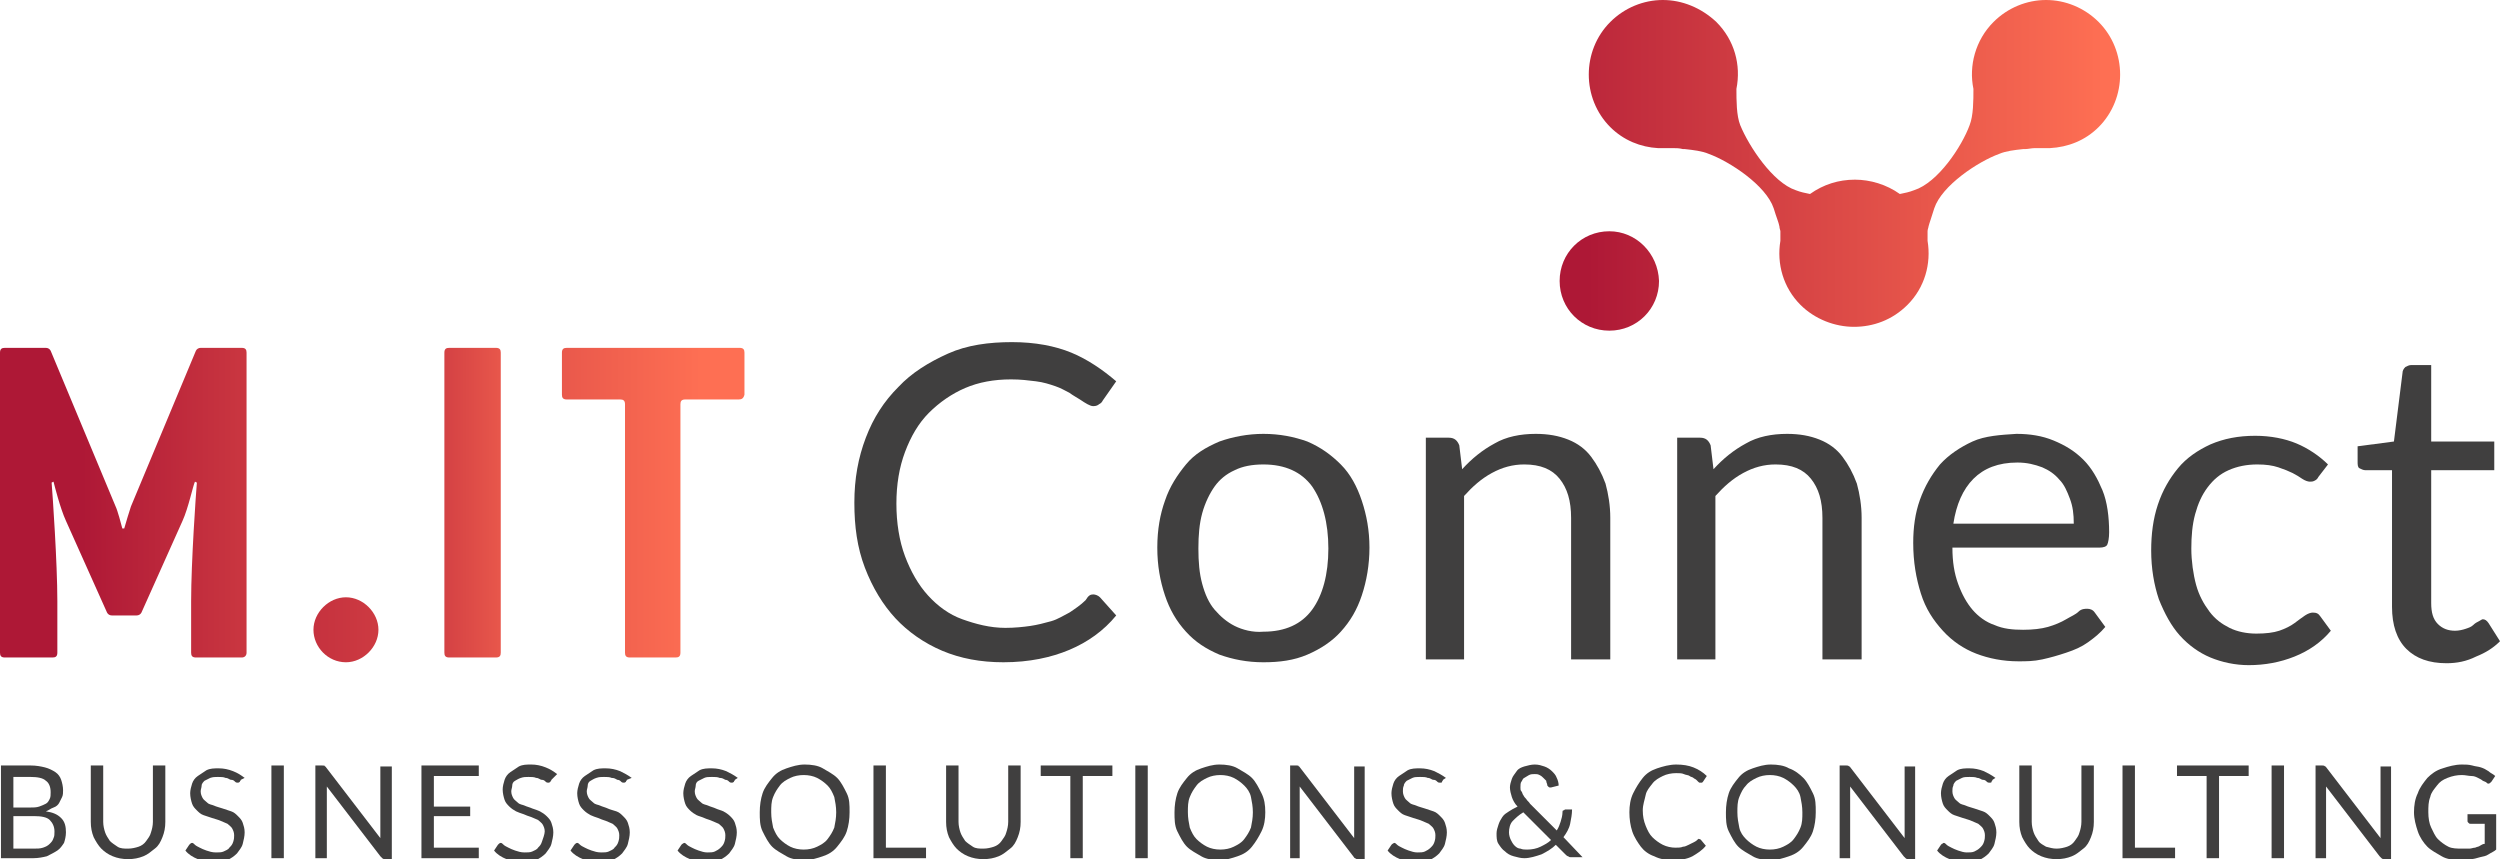 <?xml version="1.0" encoding="utf-8"?>
<!-- Generator: Adobe Illustrator 27.8.1, SVG Export Plug-In . SVG Version: 6.00 Build 0)  -->
<svg version="1.1" id="Ebene_1" xmlns="http://www.w3.org/2000/svg" xmlns:xlink="http://www.w3.org/1999/xlink" x="0px" y="0px"
	 viewBox="0 0 261.6 89.9" style="enable-background:new 0 0 261.6 89.9;" xml:space="preserve">
<style type="text/css">
	.st0{fill:#403F3F;}
	.st1{fill:url(#SVGID_1_);}
	.st2{fill:url(#SVGID_00000173131123058242765670000012015418712365623466_);}
	.st3{fill:url(#SVGID_00000017511320478136805370000000379946468677590158_);}
	.st4{fill:url(#SVGID_00000043431654992984267000000015745645308947743361_);}
	.st5{fill:url(#SVGID_00000027586790493897056230000004120774732621460122_);}
	.st6{fill:url(#SVGID_00000080898385167203205680000012911316705458103450_);}
</style>
<g>
	<path class="st0" d="M114.4,62.2c0.2,0,0.5,0.1,0.7,0.3l1.7,1.9c-1.3,1.6-3,2.8-4.9,3.6s-4.2,1.3-6.9,1.3c-2.4,0-4.5-0.4-6.4-1.2
		c-1.9-0.8-3.6-2-4.9-3.4s-2.4-3.2-3.2-5.3c-0.8-2.1-1.1-4.3-1.1-6.8s0.4-4.7,1.2-6.8s1.9-3.8,3.4-5.3c1.4-1.5,3.2-2.6,5.2-3.5
		s4.3-1.2,6.7-1.2s4.5,0.4,6.2,1.1s3.3,1.8,4.7,3l-1.4,2c-0.1,0.2-0.2,0.3-0.4,0.4c-0.1,0.1-0.3,0.2-0.6,0.2c-0.2,0-0.4-0.1-0.6-0.2
		c-0.2-0.1-0.5-0.3-0.8-0.5c-0.3-0.2-0.7-0.4-1.1-0.7c-0.4-0.2-0.9-0.5-1.5-0.7c-0.6-0.2-1.2-0.4-2-0.5c-0.8-0.1-1.6-0.2-2.6-0.2
		c-1.8,0-3.4,0.3-4.8,0.9s-2.7,1.5-3.8,2.6s-1.9,2.5-2.5,4.1c-0.6,1.6-0.9,3.4-0.9,5.4s0.3,3.9,0.9,5.5c0.6,1.6,1.4,3,2.4,4.1
		c1,1.1,2.2,2,3.6,2.5s2.9,0.9,4.5,0.9c1,0,1.9-0.1,2.6-0.2s1.5-0.3,2.2-0.5c0.7-0.2,1.3-0.6,1.9-0.9c0.6-0.4,1.2-0.8,1.7-1.3
		C113.9,62.3,114.1,62.2,114.4,62.2L114.4,62.2z"/>
	<path class="st0" d="M132.2,45.4c1.7,0,3.2,0.3,4.6,0.8c1.4,0.6,2.5,1.4,3.5,2.4s1.7,2.3,2.2,3.8s0.8,3.1,0.8,4.9s-0.3,3.5-0.8,5
		s-1.2,2.7-2.2,3.8c-0.9,1-2.1,1.8-3.5,2.4c-1.4,0.6-2.9,0.8-4.6,0.8s-3.2-0.3-4.6-0.8c-1.4-0.6-2.5-1.3-3.5-2.4s-1.7-2.3-2.2-3.8
		c-0.5-1.5-0.8-3.1-0.8-5s0.3-3.5,0.8-4.9c0.5-1.5,1.3-2.7,2.2-3.8s2.1-1.8,3.5-2.4C129,45.7,130.6,45.4,132.2,45.4z M132.2,66.1
		c2.3,0,4-0.8,5.1-2.3c1.1-1.5,1.7-3.7,1.7-6.4s-0.6-4.9-1.7-6.5c-1.1-1.5-2.8-2.3-5.1-2.3c-1.2,0-2.2,0.2-3,0.6
		c-0.9,0.4-1.6,1-2.1,1.7s-1,1.7-1.3,2.8s-0.4,2.3-0.4,3.7s0.1,2.6,0.4,3.7c0.3,1.1,0.7,2,1.3,2.7c0.6,0.7,1.3,1.3,2.1,1.7
		S131.1,66.2,132.2,66.1L132.2,66.1z"/>
	<path class="st0" d="M149.2,69V45.8h2.4c0.6,0,0.9,0.3,1.1,0.8l0.3,2.5c1-1.1,2.1-2,3.4-2.7c1.2-0.7,2.7-1,4.3-1
		c1.3,0,2.4,0.2,3.4,0.6c1,0.4,1.8,1,2.4,1.8s1.1,1.7,1.5,2.8c0.3,1.1,0.5,2.3,0.5,3.6V69h-4.1V54.2c0-1.8-0.4-3.1-1.2-4.1
		s-2-1.5-3.7-1.5c-1.2,0-2.3,0.3-3.4,0.9s-2,1.4-2.9,2.4V69L149.2,69L149.2,69z"/>
	<path class="st0" d="M175.5,69V45.8h2.4c0.6,0,0.9,0.3,1.1,0.8l0.3,2.5c1-1.1,2.1-2,3.4-2.7c1.2-0.7,2.7-1,4.3-1
		c1.3,0,2.4,0.2,3.4,0.6c1,0.4,1.8,1,2.4,1.8s1.1,1.7,1.5,2.8c0.3,1.1,0.5,2.3,0.5,3.6V69h-4.1V54.2c0-1.8-0.4-3.1-1.2-4.1
		s-2-1.5-3.7-1.5c-1.2,0-2.3,0.3-3.4,0.9s-2,1.4-2.9,2.4V69L175.5,69L175.5,69z"/>
	<path class="st0" d="M211,45.4c1.4,0,2.7,0.2,3.9,0.7s2.2,1.1,3.1,2c0.9,0.9,1.5,2,2,3.2s0.7,2.8,0.7,4.4c0,0.6-0.1,1.1-0.2,1.3
		s-0.4,0.3-0.8,0.3h-15.4c0,1.5,0.2,2.7,0.6,3.8c0.4,1.1,0.9,2,1.5,2.7c0.6,0.7,1.4,1.3,2.3,1.6c0.9,0.4,1.9,0.5,3,0.5
		c1,0,1.9-0.1,2.6-0.3c0.7-0.2,1.4-0.5,1.9-0.8c0.5-0.3,1-0.5,1.3-0.8s0.7-0.3,0.9-0.3c0.3,0,0.6,0.1,0.8,0.4l1.1,1.5
		c-0.5,0.6-1.1,1.1-1.8,1.6s-1.4,0.8-2.3,1.1s-1.6,0.5-2.5,0.7s-1.7,0.2-2.5,0.2c-1.6,0-3.1-0.3-4.4-0.8s-2.5-1.3-3.5-2.4
		c-1-1.1-1.8-2.3-2.3-3.9s-0.8-3.3-0.8-5.3c0-1.6,0.2-3.1,0.7-4.5c0.5-1.4,1.2-2.6,2.1-3.7c0.9-1,2.1-1.8,3.4-2.4
		S209.4,45.5,211,45.4L211,45.4z M211.1,48.4c-2,0-3.5,0.6-4.6,1.7s-1.8,2.7-2.1,4.7H217c0-1-0.1-1.8-0.4-2.6
		c-0.3-0.8-0.6-1.5-1.1-2c-0.5-0.6-1.1-1-1.8-1.3C212.9,48.6,212.1,48.4,211.1,48.4L211.1,48.4z"/>
	<path class="st0" d="M242.6,49.9c-0.1,0.2-0.2,0.3-0.4,0.4s-0.3,0.1-0.5,0.1s-0.5-0.1-0.8-0.3c-0.3-0.2-0.6-0.4-1-0.6
		s-0.9-0.4-1.5-0.6c-0.6-0.2-1.3-0.3-2.2-0.3c-1.1,0-2.1,0.2-3,0.6c-0.9,0.4-1.6,1-2.2,1.8s-1,1.7-1.3,2.8s-0.4,2.3-0.4,3.6
		s0.2,2.7,0.5,3.8c0.3,1.1,0.8,2,1.4,2.8s1.3,1.3,2.1,1.7s1.8,0.6,2.8,0.6s1.8-0.1,2.4-0.3c0.6-0.2,1.2-0.5,1.6-0.8
		c0.4-0.3,0.8-0.6,1.1-0.8c0.3-0.2,0.6-0.3,0.8-0.3c0.4,0,0.6,0.1,0.8,0.4l1.1,1.5c-1,1.2-2.3,2.1-3.8,2.7s-3.1,0.9-4.8,0.9
		c-1.4,0-2.8-0.3-4-0.8c-1.2-0.5-2.3-1.3-3.2-2.3c-0.9-1-1.6-2.3-2.2-3.8c-0.5-1.5-0.8-3.2-0.8-5.1c0-1.7,0.2-3.3,0.7-4.8
		s1.2-2.7,2.1-3.8c0.9-1.1,2.1-1.9,3.4-2.5c1.4-0.6,2.9-0.9,4.7-0.9c1.6,0,3.1,0.3,4.3,0.8c1.2,0.5,2.4,1.3,3.3,2.2L242.6,49.9
		L242.6,49.9z"/>
	<path class="st0" d="M256,69.4c-1.8,0-3.2-0.5-4.2-1.5c-1-1-1.5-2.5-1.5-4.4V49.2h-2.8c-0.2,0-0.4-0.1-0.6-0.2
		c-0.2-0.1-0.2-0.4-0.2-0.7v-1.6l3.8-0.5l0.9-7.2c0-0.2,0.1-0.4,0.3-0.6c0.2-0.1,0.4-0.2,0.6-0.2h2.1v8h6.6v3h-6.6v13.9
		c0,1,0.2,1.7,0.7,2.2c0.5,0.5,1.1,0.7,1.8,0.7c0.4,0,0.8-0.1,1.1-0.2c0.3-0.1,0.6-0.2,0.8-0.4s0.4-0.3,0.6-0.4
		c0.2-0.1,0.3-0.2,0.4-0.2c0.2,0,0.4,0.1,0.6,0.4l1.2,1.9c-0.7,0.7-1.5,1.2-2.5,1.6C258.1,69.2,257.1,69.4,256,69.4L256,69.4z"/>
</g>
<g>
	<path class="st0" d="M0.1,89.8v-9.7h3.1c0.6,0,1.1,0.1,1.5,0.2s0.8,0.3,1.1,0.5s0.5,0.5,0.6,0.8s0.2,0.7,0.2,1.1
		c0,0.2,0,0.5-0.1,0.7S6.3,83.8,6.2,84s-0.3,0.4-0.6,0.5s-0.5,0.3-0.8,0.4C5.5,85,6,85.2,6.4,85.6c0.4,0.4,0.5,0.9,0.5,1.5
		c0,0.4-0.1,0.8-0.2,1.1C6.5,88.5,6.3,88.8,6,89c-0.3,0.2-0.7,0.4-1.1,0.6c-0.4,0.1-0.9,0.2-1.4,0.2L0.1,89.8L0.1,89.8z M1.4,84.5
		h1.7c0.4,0,0.7,0,1-0.1s0.5-0.2,0.7-0.3s0.3-0.3,0.4-0.5c0.1-0.2,0.1-0.4,0.1-0.7c0-0.6-0.2-1-0.5-1.2c-0.3-0.3-0.9-0.4-1.6-0.4
		H1.4L1.4,84.5L1.4,84.5z M1.4,85.4v3.4h2.1c0.4,0,0.7,0,1-0.1c0.3-0.1,0.5-0.2,0.7-0.4c0.2-0.2,0.3-0.3,0.4-0.6
		c0.1-0.2,0.1-0.4,0.1-0.7c0-0.5-0.2-0.9-0.5-1.2c-0.3-0.3-0.9-0.4-1.6-0.4L1.4,85.4L1.4,85.4z"/>
	<path class="st0" d="M13.4,88.8c0.4,0,0.8-0.1,1.1-0.2c0.3-0.1,0.6-0.3,0.8-0.6s0.4-0.5,0.5-0.9c0.1-0.3,0.2-0.7,0.2-1.1v-5.9h1.3
		V86c0,0.6-0.1,1.1-0.3,1.6c-0.2,0.5-0.4,0.9-0.8,1.2s-0.7,0.6-1.2,0.8c-0.5,0.2-1,0.3-1.6,0.3s-1.1-0.1-1.6-0.3
		c-0.5-0.2-0.9-0.5-1.2-0.8c-0.3-0.3-0.6-0.8-0.8-1.2c-0.2-0.5-0.3-1-0.3-1.6v-5.9h1.3V86c0,0.4,0.1,0.8,0.2,1.1
		c0.1,0.3,0.3,0.6,0.5,0.9c0.2,0.2,0.5,0.4,0.8,0.6S13,88.8,13.4,88.8z"/>
	<path class="st0" d="M25.2,81.6c0,0.1-0.1,0.1-0.1,0.2c0,0-0.1,0.1-0.2,0.1s-0.2,0-0.3-0.1s-0.2-0.2-0.4-0.2s-0.3-0.2-0.6-0.2
		c-0.2-0.1-0.5-0.1-0.8-0.1c-0.3,0-0.5,0-0.8,0.1c-0.2,0.1-0.4,0.2-0.6,0.3c-0.1,0.1-0.3,0.3-0.3,0.5s-0.1,0.4-0.1,0.6
		c0,0.3,0.1,0.5,0.2,0.7c0.1,0.2,0.3,0.3,0.5,0.5s0.5,0.2,0.7,0.3s0.6,0.2,0.9,0.3s0.6,0.2,0.9,0.3s0.5,0.3,0.7,0.5s0.4,0.4,0.5,0.7
		c0.1,0.3,0.2,0.6,0.2,1c0,0.4-0.1,0.8-0.2,1.2c-0.1,0.4-0.4,0.7-0.6,1c-0.3,0.3-0.6,0.5-1,0.7s-0.9,0.2-1.4,0.2
		c-0.6,0-1.2-0.1-1.7-0.3s-1-0.5-1.3-0.9l0.4-0.6c0,0,0.1-0.1,0.1-0.1c0,0,0.1-0.1,0.2-0.1c0.1,0,0.2,0.1,0.3,0.2s0.3,0.2,0.5,0.3
		c0.2,0.1,0.4,0.2,0.7,0.3s0.6,0.2,1,0.2c0.3,0,0.6,0,0.8-0.1c0.2-0.1,0.5-0.2,0.6-0.4c0.2-0.2,0.3-0.3,0.4-0.6s0.1-0.5,0.1-0.7
		c0-0.3-0.1-0.5-0.2-0.7c-0.1-0.2-0.3-0.3-0.5-0.5c-0.2-0.1-0.5-0.2-0.7-0.3s-0.6-0.2-0.9-0.3s-0.6-0.2-0.9-0.3s-0.5-0.3-0.7-0.5
		s-0.4-0.4-0.5-0.7c-0.1-0.3-0.2-0.7-0.2-1.1c0-0.3,0.1-0.7,0.2-1c0.1-0.3,0.3-0.6,0.6-0.8s0.6-0.4,0.9-0.6c0.4-0.2,0.8-0.2,1.3-0.2
		c0.5,0,1,0.1,1.5,0.3c0.5,0.2,0.8,0.4,1.2,0.7L25.2,81.6L25.2,81.6z"/>
	<path class="st0" d="M29.7,89.8h-1.3v-9.7h1.3V89.8z"/>
	<path class="st0" d="M34,80.2c0.1,0,0.1,0.1,0.2,0.2l5.6,7.3c0-0.1,0-0.2,0-0.3s0-0.2,0-0.3v-6.9H41v9.7h-0.7c-0.1,0-0.2,0-0.3-0.1
		s-0.1-0.1-0.2-0.2l-5.6-7.3c0,0.1,0,0.2,0,0.3s0,0.2,0,0.3v6.9h-1.2v-9.7h0.7C33.9,80.1,34,80.1,34,80.2L34,80.2z"/>
	<path class="st0" d="M50.1,80.1v1.1h-4.7v3.2h3.8v1h-3.8v3.3h4.7v1.1h-6v-9.7L50.1,80.1L50.1,80.1z"/>
	<path class="st0" d="M57.7,81.6c0,0.1-0.1,0.1-0.1,0.2c0,0-0.1,0.1-0.2,0.1s-0.2,0-0.3-0.1c-0.1-0.1-0.2-0.2-0.4-0.2
		s-0.3-0.2-0.6-0.2c-0.2-0.1-0.5-0.1-0.8-0.1c-0.3,0-0.5,0-0.8,0.1s-0.4,0.2-0.6,0.3c-0.2,0.1-0.3,0.3-0.3,0.5s-0.1,0.4-0.1,0.6
		c0,0.3,0.1,0.5,0.2,0.7c0.1,0.2,0.3,0.3,0.5,0.5s0.5,0.2,0.7,0.3s0.6,0.2,0.8,0.3c0.3,0.1,0.6,0.2,0.8,0.3s0.5,0.3,0.7,0.5
		s0.4,0.4,0.5,0.7c0.1,0.3,0.2,0.6,0.2,1c0,0.4-0.1,0.8-0.2,1.2c-0.1,0.4-0.4,0.7-0.6,1c-0.3,0.3-0.6,0.5-1,0.7s-0.9,0.2-1.4,0.2
		c-0.6,0-1.2-0.1-1.7-0.3s-1-0.5-1.3-0.9l0.4-0.6c0,0,0.1-0.1,0.1-0.1c0,0,0.1-0.1,0.2-0.1c0.1,0,0.2,0.1,0.3,0.2s0.3,0.2,0.5,0.3
		c0.2,0.1,0.4,0.2,0.7,0.3s0.6,0.2,1,0.2c0.3,0,0.6,0,0.8-0.1c0.2-0.1,0.5-0.2,0.6-0.4c0.2-0.2,0.3-0.3,0.4-0.6S57,87.3,57,87
		c0-0.3-0.1-0.5-0.2-0.7s-0.3-0.3-0.5-0.5c-0.2-0.1-0.5-0.2-0.7-0.3c-0.3-0.1-0.6-0.2-0.8-0.3c-0.3-0.1-0.6-0.2-0.8-0.3
		s-0.5-0.3-0.7-0.5s-0.4-0.4-0.5-0.7s-0.2-0.7-0.2-1.1c0-0.3,0.1-0.7,0.2-1s0.3-0.6,0.6-0.8s0.6-0.4,0.9-0.6
		c0.4-0.2,0.8-0.2,1.3-0.2c0.5,0,1,0.1,1.5,0.3c0.5,0.2,0.8,0.4,1.2,0.7L57.7,81.6L57.7,81.6z"/>
	<path class="st0" d="M65.6,81.6c0,0.1-0.1,0.1-0.1,0.2c0,0-0.1,0.1-0.2,0.1s-0.2,0-0.3-0.1s-0.2-0.2-0.4-0.2
		c-0.2-0.1-0.3-0.2-0.6-0.2c-0.2-0.1-0.5-0.1-0.8-0.1c-0.3,0-0.5,0-0.8,0.1s-0.4,0.2-0.6,0.3c-0.2,0.1-0.3,0.3-0.3,0.5
		s-0.1,0.4-0.1,0.6c0,0.3,0.1,0.5,0.2,0.7c0.1,0.2,0.3,0.3,0.5,0.5s0.5,0.2,0.7,0.3s0.6,0.2,0.8,0.3s0.6,0.2,0.9,0.3
		s0.5,0.3,0.7,0.5s0.4,0.4,0.5,0.7c0.1,0.3,0.2,0.6,0.2,1c0,0.4-0.1,0.8-0.2,1.2c-0.1,0.4-0.4,0.7-0.6,1c-0.3,0.3-0.6,0.5-1,0.7
		c-0.4,0.2-0.9,0.2-1.4,0.2c-0.6,0-1.2-0.1-1.7-0.3s-1-0.5-1.3-0.9l0.4-0.6c0,0,0.1-0.1,0.1-0.1c0,0,0.1-0.1,0.2-0.1
		c0.1,0,0.2,0.1,0.3,0.2s0.3,0.2,0.5,0.3c0.2,0.1,0.4,0.2,0.7,0.3s0.6,0.2,1,0.2c0.3,0,0.6,0,0.8-0.1c0.2-0.1,0.5-0.2,0.6-0.4
		c0.2-0.2,0.3-0.3,0.4-0.6s0.1-0.5,0.1-0.7c0-0.3-0.1-0.5-0.2-0.7s-0.3-0.3-0.5-0.5c-0.2-0.1-0.5-0.2-0.7-0.3
		c-0.3-0.1-0.6-0.2-0.8-0.3c-0.3-0.1-0.6-0.2-0.8-0.3s-0.5-0.3-0.7-0.5s-0.4-0.4-0.5-0.7s-0.2-0.7-0.2-1.1c0-0.3,0.1-0.7,0.2-1
		s0.3-0.6,0.6-0.8s0.6-0.4,0.9-0.6c0.4-0.2,0.8-0.2,1.3-0.2c0.5,0,1,0.1,1.5,0.3c0.4,0.2,0.8,0.4,1.2,0.7L65.6,81.6L65.6,81.6z"/>
	<path class="st0" d="M76.9,81.6c0,0.1-0.1,0.1-0.1,0.2c0,0-0.1,0.1-0.2,0.1s-0.2,0-0.3-0.1s-0.2-0.2-0.4-0.2
		c-0.2-0.1-0.3-0.2-0.6-0.2c-0.2-0.1-0.5-0.1-0.8-0.1c-0.3,0-0.6,0-0.8,0.1c-0.2,0.1-0.4,0.2-0.6,0.3c-0.2,0.1-0.3,0.3-0.3,0.5
		s-0.1,0.4-0.1,0.6c0,0.3,0.1,0.5,0.2,0.7c0.1,0.2,0.3,0.3,0.5,0.5s0.5,0.2,0.7,0.3s0.6,0.2,0.8,0.3s0.6,0.2,0.8,0.3
		s0.5,0.3,0.7,0.5s0.4,0.4,0.5,0.7c0.1,0.3,0.2,0.6,0.2,1c0,0.4-0.1,0.8-0.2,1.2c-0.1,0.4-0.4,0.7-0.6,1c-0.3,0.3-0.6,0.5-1,0.7
		c-0.4,0.2-0.9,0.2-1.4,0.2c-0.6,0-1.2-0.1-1.7-0.3s-1-0.5-1.3-0.9l0.4-0.6c0,0,0.1-0.1,0.1-0.1c0.1,0,0.1-0.1,0.2-0.1
		c0.1,0,0.2,0.1,0.3,0.2s0.3,0.2,0.5,0.3c0.2,0.1,0.4,0.2,0.7,0.3s0.6,0.2,0.9,0.2c0.3,0,0.6,0,0.8-0.1c0.2-0.1,0.4-0.2,0.6-0.4
		c0.2-0.2,0.3-0.3,0.4-0.6s0.1-0.5,0.1-0.7c0-0.3-0.1-0.5-0.2-0.7s-0.3-0.3-0.5-0.5c-0.2-0.1-0.5-0.2-0.7-0.3s-0.6-0.2-0.8-0.3
		s-0.6-0.2-0.8-0.3s-0.5-0.3-0.7-0.5s-0.4-0.4-0.5-0.7s-0.2-0.7-0.2-1.1c0-0.3,0.1-0.7,0.2-1s0.3-0.6,0.6-0.8s0.6-0.4,0.9-0.6
		c0.4-0.2,0.8-0.2,1.3-0.2c0.5,0,1,0.1,1.5,0.3c0.4,0.2,0.8,0.4,1.2,0.7L76.9,81.6L76.9,81.6z"/>
	<path class="st0" d="M88.9,85c0,0.7-0.1,1.4-0.3,2s-0.6,1.1-1,1.6s-0.9,0.8-1.5,1s-1.2,0.4-1.9,0.4s-1.4-0.1-1.9-0.4
		s-1.1-0.6-1.5-1s-0.7-1-1-1.6s-0.3-1.3-0.3-2s0.1-1.4,0.3-2s0.6-1.1,1-1.6s0.9-0.8,1.5-1c0.6-0.2,1.2-0.4,1.9-0.4s1.4,0.1,1.9,0.4
		s1.1,0.6,1.5,1c0.4,0.4,0.7,1,1,1.6S88.9,84.2,88.9,85z M87.5,85c0-0.6-0.1-1.1-0.2-1.6c-0.2-0.5-0.4-0.9-0.7-1.2
		c-0.3-0.3-0.7-0.6-1.1-0.8s-0.9-0.3-1.4-0.3s-1,0.1-1.4,0.3s-0.8,0.4-1.1,0.8s-0.5,0.7-0.7,1.2c-0.2,0.5-0.2,1-0.2,1.6
		s0.1,1.1,0.2,1.6c0.2,0.5,0.4,0.9,0.7,1.2s0.7,0.6,1.1,0.8s0.9,0.3,1.4,0.3s1-0.1,1.4-0.3s0.8-0.4,1.1-0.8s0.5-0.7,0.7-1.2
		C87.4,86.1,87.5,85.6,87.5,85z"/>
	<path class="st0" d="M92.7,88.7h4.2v1.1h-5.5v-9.7h1.3L92.7,88.7L92.7,88.7z"/>
	<path class="st0" d="M102.9,88.8c0.4,0,0.8-0.1,1.1-0.2c0.3-0.1,0.6-0.3,0.8-0.6s0.4-0.5,0.5-0.9c0.1-0.3,0.2-0.7,0.2-1.1v-5.9h1.3
		V86c0,0.6-0.1,1.1-0.3,1.6c-0.2,0.5-0.4,0.9-0.8,1.2s-0.7,0.6-1.2,0.8c-0.5,0.2-1,0.3-1.6,0.3s-1.1-0.1-1.6-0.3
		c-0.5-0.2-0.9-0.5-1.2-0.8c-0.3-0.3-0.6-0.8-0.8-1.2c-0.2-0.5-0.3-1-0.3-1.6v-5.9h1.3V86c0,0.4,0.1,0.8,0.2,1.1
		c0.1,0.3,0.3,0.6,0.5,0.9c0.2,0.2,0.5,0.4,0.8,0.6S102.5,88.8,102.9,88.8z"/>
	<path class="st0" d="M116.4,80.1v1.1h-3.1v8.6h-1.3v-8.6h-3.1v-1.1L116.4,80.1L116.4,80.1z"/>
	<path class="st0" d="M120.1,89.8h-1.3v-9.7h1.3V89.8z"/>
	<path class="st0" d="M132.4,85c0,0.7-0.1,1.4-0.4,2s-0.6,1.1-1,1.6s-0.9,0.8-1.5,1s-1.2,0.4-1.9,0.4s-1.4-0.1-1.9-0.4
		s-1.1-0.6-1.5-1s-0.7-1-1-1.6s-0.3-1.3-0.3-2s0.1-1.4,0.3-2s0.6-1.1,1-1.6s0.9-0.8,1.5-1c0.6-0.2,1.2-0.4,1.9-0.4
		c0.7,0,1.4,0.1,1.9,0.4s1.1,0.6,1.5,1c0.4,0.4,0.7,1,1,1.6S132.4,84.2,132.4,85z M131.1,85c0-0.6-0.1-1.1-0.2-1.6s-0.4-0.9-0.7-1.2
		c-0.3-0.3-0.7-0.6-1.1-0.8s-0.9-0.3-1.4-0.3s-1,0.1-1.4,0.3s-0.8,0.4-1.1,0.8s-0.5,0.7-0.7,1.2c-0.2,0.5-0.2,1-0.2,1.6
		s0.1,1.1,0.2,1.6c0.2,0.5,0.4,0.9,0.7,1.2s0.7,0.6,1.1,0.8s0.9,0.3,1.4,0.3c0.5,0,1-0.1,1.4-0.3s0.8-0.4,1.1-0.8s0.5-0.7,0.7-1.2
		C131,86.1,131.1,85.6,131.1,85z"/>
	<path class="st0" d="M135.9,80.2c0.1,0,0.1,0.1,0.2,0.2l5.6,7.3c0-0.1,0-0.2,0-0.3s0-0.2,0-0.3v-6.9h1.1v9.7h-0.7
		c-0.1,0-0.2,0-0.3-0.1c-0.1,0-0.1-0.1-0.2-0.2l-5.6-7.3c0,0.1,0,0.2,0,0.3s0,0.2,0,0.3v6.9H135v-9.7h0.7
		C135.8,80.1,135.9,80.1,135.9,80.2L135.9,80.2z"/>
	<path class="st0" d="M151,81.6c0,0.1-0.1,0.1-0.1,0.2s-0.1,0.1-0.2,0.1c-0.1,0-0.2,0-0.3-0.1s-0.2-0.2-0.4-0.2s-0.3-0.2-0.6-0.2
		c-0.2-0.1-0.5-0.1-0.8-0.1c-0.3,0-0.6,0-0.8,0.1c-0.2,0.1-0.4,0.2-0.6,0.3c-0.1,0.1-0.3,0.3-0.3,0.5c-0.1,0.2-0.1,0.4-0.1,0.6
		c0,0.3,0.1,0.5,0.2,0.7c0.1,0.2,0.3,0.3,0.5,0.5s0.5,0.2,0.7,0.3s0.6,0.2,0.9,0.3c0.3,0.1,0.6,0.2,0.9,0.3s0.5,0.3,0.7,0.5
		s0.4,0.4,0.5,0.7c0.1,0.3,0.2,0.6,0.2,1c0,0.4-0.1,0.8-0.2,1.2s-0.4,0.7-0.6,1c-0.3,0.3-0.6,0.5-1,0.7c-0.4,0.2-0.9,0.2-1.4,0.2
		c-0.6,0-1.2-0.1-1.7-0.3c-0.5-0.2-1-0.5-1.3-0.9l0.4-0.6c0,0,0.1-0.1,0.1-0.1c0.1,0,0.1-0.1,0.2-0.1c0.1,0,0.2,0.1,0.3,0.2
		c0.1,0.1,0.3,0.2,0.5,0.3c0.2,0.1,0.4,0.2,0.7,0.3c0.3,0.1,0.6,0.2,0.9,0.2c0.3,0,0.6,0,0.8-0.1c0.2-0.1,0.4-0.2,0.6-0.4
		c0.2-0.2,0.3-0.3,0.4-0.6s0.1-0.5,0.1-0.7c0-0.3-0.1-0.5-0.2-0.7c-0.1-0.2-0.3-0.3-0.5-0.5c-0.2-0.1-0.5-0.2-0.7-0.3
		s-0.6-0.2-0.9-0.3c-0.3-0.1-0.6-0.2-0.9-0.3s-0.5-0.3-0.7-0.5s-0.4-0.4-0.5-0.7s-0.2-0.7-0.2-1.1c0-0.3,0.1-0.7,0.2-1
		c0.1-0.3,0.3-0.6,0.6-0.8s0.6-0.4,0.9-0.6c0.4-0.2,0.8-0.2,1.3-0.2c0.5,0,1,0.1,1.5,0.3c0.4,0.2,0.8,0.4,1.2,0.7L151,81.6L151,81.6
		z"/>
	<path class="st0" d="M160.6,80c0.4,0,0.7,0.1,1,0.2c0.3,0.1,0.6,0.3,0.8,0.5s0.4,0.4,0.5,0.7c0.1,0.2,0.2,0.5,0.2,0.8l-0.8,0.2
		c0,0,0,0-0.1,0c-0.1,0-0.1,0-0.2-0.1s-0.1-0.1-0.1-0.2c0-0.1-0.1-0.2-0.1-0.4c-0.1-0.1-0.2-0.2-0.3-0.3s-0.2-0.2-0.4-0.3
		c-0.2-0.1-0.3-0.1-0.5-0.1c-0.2,0-0.4,0-0.6,0.1c-0.2,0.1-0.3,0.2-0.5,0.3s-0.2,0.3-0.3,0.4s-0.1,0.4-0.1,0.6c0,0.2,0,0.3,0.1,0.4
		s0.1,0.3,0.2,0.4c0.1,0.2,0.2,0.3,0.3,0.4c0.1,0.2,0.3,0.3,0.4,0.5l2.8,2.8c0.2-0.3,0.3-0.6,0.4-0.9c0.1-0.3,0.2-0.7,0.2-1
		c0-0.1,0-0.2,0.1-0.2s0.1-0.1,0.2-0.1h0.7c0,0.5-0.1,1-0.2,1.5s-0.4,1-0.7,1.4l2,2.1h-1.2c-0.1,0-0.2,0-0.3-0.1
		c-0.1,0-0.2-0.1-0.3-0.2l-1-1c-0.4,0.4-0.9,0.7-1.5,1c-0.6,0.2-1.2,0.4-1.8,0.4c-0.4,0-0.7-0.1-1.1-0.2c-0.4-0.1-0.7-0.3-0.9-0.5
		c-0.3-0.2-0.5-0.5-0.7-0.8s-0.2-0.7-0.2-1.1c0-0.3,0.1-0.6,0.2-0.9c0.1-0.3,0.2-0.5,0.4-0.8s0.4-0.4,0.7-0.6s0.5-0.3,0.9-0.5
		c-0.3-0.3-0.5-0.7-0.6-1s-0.2-0.7-0.2-1c0-0.3,0.1-0.6,0.2-0.9s0.3-0.5,0.5-0.8s0.5-0.4,0.8-0.5C159.9,80.1,160.2,80,160.6,80
		L160.6,80z M157.9,87.1c0,0.3,0.1,0.6,0.2,0.8c0.1,0.2,0.2,0.4,0.4,0.6s0.4,0.3,0.6,0.3c0.2,0.1,0.5,0.1,0.7,0.1
		c0.5,0,1-0.1,1.4-0.3s0.8-0.4,1.1-0.7l-2.9-2.9c-0.5,0.3-0.8,0.6-1.1,0.9S157.9,86.7,157.9,87.1L157.9,87.1z"/>
	<path class="st0" d="M177.8,87.8c0.1,0,0.1,0,0.2,0.1l0.5,0.6c-0.4,0.5-0.9,0.8-1.4,1.1c-0.6,0.3-1.2,0.4-2.1,0.4
		c-0.7,0-1.3-0.1-1.9-0.4c-0.6-0.2-1.1-0.6-1.4-1s-0.7-1-0.9-1.6c-0.2-0.6-0.3-1.3-0.3-2s0.1-1.4,0.4-2s0.6-1.1,1-1.6s0.9-0.8,1.5-1
		s1.3-0.4,2-0.4s1.3,0.1,1.8,0.3c0.5,0.2,1,0.5,1.4,0.9l-0.4,0.6c0,0-0.1,0.1-0.1,0.1s-0.1,0-0.2,0c-0.1,0-0.1,0-0.2-0.1
		s-0.1-0.1-0.2-0.2c-0.1-0.1-0.2-0.1-0.3-0.2s-0.3-0.1-0.4-0.2s-0.4-0.1-0.6-0.2s-0.5-0.1-0.8-0.1c-0.5,0-1,0.1-1.4,0.3
		s-0.8,0.4-1.1,0.8s-0.6,0.7-0.7,1.2s-0.3,1-0.3,1.6s0.1,1.1,0.3,1.6c0.2,0.5,0.4,0.9,0.7,1.2s0.7,0.6,1.1,0.8s0.9,0.3,1.3,0.3
		c0.3,0,0.6,0,0.8-0.1c0.2,0,0.4-0.1,0.6-0.2c0.2-0.1,0.4-0.2,0.6-0.3s0.3-0.2,0.5-0.4C177.7,87.8,177.7,87.8,177.8,87.8L177.8,87.8
		z"/>
	<path class="st0" d="M190,85c0,0.7-0.1,1.4-0.3,2c-0.2,0.6-0.6,1.1-1,1.6s-0.9,0.8-1.5,1s-1.2,0.4-1.9,0.4s-1.4-0.1-1.9-0.4
		s-1.1-0.6-1.5-1c-0.4-0.4-0.7-1-1-1.6s-0.3-1.3-0.3-2s0.1-1.4,0.3-2c0.2-0.6,0.6-1.1,1-1.6s0.9-0.8,1.5-1s1.2-0.4,1.9-0.4
		s1.4,0.1,1.9,0.4c0.6,0.2,1.1,0.6,1.5,1c0.4,0.4,0.7,1,1,1.6S190,84.2,190,85z M188.6,85c0-0.6-0.1-1.1-0.2-1.6s-0.4-0.9-0.7-1.2
		s-0.7-0.6-1.1-0.8s-0.9-0.3-1.4-0.3s-1,0.1-1.4,0.3s-0.8,0.4-1.1,0.8c-0.3,0.3-0.5,0.7-0.7,1.2c-0.2,0.5-0.2,1-0.2,1.6
		s0.1,1.1,0.2,1.6s0.4,0.9,0.7,1.2c0.3,0.3,0.7,0.6,1.1,0.8s0.9,0.3,1.4,0.3s1-0.1,1.4-0.3s0.8-0.4,1.1-0.8s0.5-0.7,0.7-1.2
		C188.6,86.1,188.6,85.6,188.6,85z"/>
	<path class="st0" d="M193.5,80.2c0.1,0,0.1,0.1,0.2,0.2l5.6,7.3c0-0.1,0-0.2,0-0.3s0-0.2,0-0.3v-6.9h1.1v9.7h-0.7
		c-0.1,0-0.2,0-0.3-0.1s-0.1-0.1-0.2-0.2l-5.6-7.3c0,0.1,0,0.2,0,0.3s0,0.2,0,0.3v6.9h-1.1v-9.7h0.7
		C193.3,80.1,193.4,80.1,193.5,80.2L193.5,80.2z"/>
	<path class="st0" d="M208.5,81.6c0,0.1-0.1,0.1-0.1,0.2s-0.1,0.1-0.2,0.1c-0.1,0-0.2,0-0.3-0.1s-0.2-0.2-0.4-0.2s-0.3-0.2-0.6-0.2
		c-0.2-0.1-0.5-0.1-0.8-0.1c-0.3,0-0.6,0-0.8,0.1s-0.4,0.2-0.6,0.3c-0.1,0.1-0.3,0.3-0.3,0.5c-0.1,0.2-0.1,0.4-0.1,0.6
		c0,0.3,0.1,0.5,0.2,0.7c0.1,0.2,0.3,0.3,0.5,0.5s0.5,0.2,0.7,0.3s0.6,0.2,0.9,0.3c0.3,0.1,0.6,0.2,0.9,0.3s0.5,0.3,0.7,0.5
		s0.4,0.4,0.5,0.7c0.1,0.3,0.2,0.6,0.2,1c0,0.4-0.1,0.8-0.2,1.2s-0.4,0.7-0.6,1c-0.3,0.3-0.6,0.5-1,0.7c-0.4,0.2-0.9,0.2-1.4,0.2
		c-0.6,0-1.2-0.1-1.7-0.3c-0.5-0.2-1-0.5-1.3-0.9l0.4-0.6c0,0,0.1-0.1,0.1-0.1c0.1,0,0.1-0.1,0.2-0.1c0.1,0,0.2,0.1,0.3,0.2
		c0.1,0.1,0.3,0.2,0.5,0.3c0.2,0.1,0.4,0.2,0.7,0.3c0.3,0.1,0.6,0.2,0.9,0.2c0.3,0,0.6,0,0.8-0.1c0.2-0.1,0.4-0.2,0.6-0.4
		c0.2-0.2,0.3-0.3,0.4-0.6s0.1-0.5,0.1-0.7c0-0.3-0.1-0.5-0.2-0.7c-0.1-0.2-0.3-0.3-0.5-0.5c-0.2-0.1-0.5-0.2-0.7-0.3
		s-0.6-0.2-0.9-0.3c-0.3-0.1-0.6-0.2-0.9-0.3c-0.3-0.1-0.5-0.3-0.7-0.5s-0.4-0.4-0.5-0.7s-0.2-0.7-0.2-1.1c0-0.3,0.1-0.7,0.2-1
		c0.1-0.3,0.3-0.6,0.6-0.8s0.6-0.4,0.9-0.6c0.4-0.2,0.8-0.2,1.3-0.2c0.5,0,1,0.1,1.5,0.3c0.4,0.2,0.8,0.4,1.2,0.7L208.5,81.6
		L208.5,81.6z"/>
	<path class="st0" d="M215.2,88.8c0.4,0,0.8-0.1,1.1-0.2c0.3-0.1,0.6-0.3,0.8-0.6s0.4-0.5,0.5-0.9c0.1-0.3,0.2-0.7,0.2-1.1v-5.9h1.3
		V86c0,0.6-0.1,1.1-0.3,1.6c-0.2,0.5-0.4,0.9-0.8,1.2s-0.7,0.6-1.2,0.8c-0.5,0.2-1,0.3-1.6,0.3s-1.1-0.1-1.6-0.3
		c-0.5-0.2-0.9-0.5-1.2-0.8c-0.3-0.3-0.6-0.8-0.8-1.2c-0.2-0.5-0.3-1-0.3-1.6v-5.9h1.3V86c0,0.4,0.1,0.8,0.2,1.1
		c0.1,0.3,0.3,0.6,0.5,0.9s0.5,0.4,0.8,0.6C214.5,88.7,214.8,88.8,215.2,88.8L215.2,88.8z"/>
	<path class="st0" d="M223.4,88.7h4.2v1.1h-5.5v-9.7h1.3V88.7z"/>
	<path class="st0" d="M235.3,80.1v1.1h-3.1v8.6h-1.3v-8.6h-3.1v-1.1L235.3,80.1L235.3,80.1z"/>
	<path class="st0" d="M239,89.8h-1.3v-9.7h1.3V89.8z"/>
	<path class="st0" d="M243.3,80.2c0.1,0,0.1,0.1,0.2,0.2l5.6,7.3c0-0.1,0-0.2,0-0.3s0-0.2,0-0.3v-6.9h1.1v9.7h-0.7
		c-0.1,0-0.2,0-0.3-0.1s-0.1-0.1-0.2-0.2l-5.6-7.3c0,0.1,0,0.2,0,0.3s0,0.2,0,0.3v6.9h-1.1v-9.7h0.7
		C243.1,80.1,243.2,80.1,243.3,80.2L243.3,80.2z"/>
	<path class="st0" d="M257.7,88.8c0.3,0,0.5,0,0.7,0c0.2,0,0.4-0.1,0.6-0.1c0.2-0.1,0.4-0.1,0.5-0.2c0.2-0.1,0.3-0.2,0.5-0.2v-2.1
		h-1.5c-0.1,0-0.1,0-0.2-0.1s-0.1-0.1-0.1-0.2v-0.7h3v3.7c-0.2,0.2-0.5,0.3-0.8,0.5s-0.5,0.2-0.9,0.3s-0.6,0.2-1,0.2
		s-0.7,0.1-1.1,0.1c-0.7,0-1.4-0.1-1.9-0.4s-1.1-0.6-1.5-1c-0.4-0.4-0.8-1-1-1.6s-0.4-1.3-0.4-2s0.1-1.4,0.4-2
		c0.2-0.6,0.6-1.1,1-1.6c0.4-0.4,0.9-0.8,1.6-1c0.6-0.2,1.3-0.4,2-0.4c0.4,0,0.7,0,1.1,0.1c0.3,0.1,0.6,0.1,0.9,0.2
		c0.3,0.1,0.5,0.2,0.8,0.4c0.2,0.2,0.5,0.3,0.7,0.5l-0.4,0.6c-0.1,0.1-0.2,0.2-0.3,0.2c-0.1,0-0.1,0-0.2-0.1
		c-0.1-0.1-0.2-0.1-0.4-0.2c-0.1-0.1-0.3-0.2-0.5-0.3s-0.4-0.2-0.7-0.2s-0.6-0.1-1-0.1c-0.5,0-1,0.1-1.5,0.3s-0.8,0.4-1.1,0.8
		s-0.6,0.7-0.7,1.2c-0.2,0.5-0.2,1-0.2,1.6s0.1,1.2,0.3,1.6s0.4,0.9,0.7,1.2c0.3,0.3,0.7,0.6,1.1,0.8S257.1,88.8,257.7,88.8
		L257.7,88.8z"/>
</g>
<g>
	<linearGradient id="SVGID_1_" gradientUnits="userSpaceOnUse" x1="8.575" y1="52.607" x2="57.578" y2="52.607">
		<stop  offset="0" style="stop-color:#AE1836"/>
		<stop  offset="1" style="stop-color:#FE6F53"/>
	</linearGradient>
	<path class="st1" d="M25.3,68.8h-4.8c-0.4,0-0.5-0.2-0.5-0.5v-5.4c0-4.1,0.5-11.2,0.6-12.4l-0.2-0.1c-0.2,0.4-0.7,2.8-1.3,4.1
		l-4.3,9.6c-0.1,0.2-0.3,0.3-0.5,0.3h-2.6c-0.2,0-0.4-0.1-0.5-0.3l-4.3-9.6c-0.6-1.3-1.2-3.7-1.3-4.1l-0.2,0.1
		c0.1,1.2,0.6,8.4,0.6,12.4v5.4c0,0.4-0.2,0.5-0.5,0.5H0.5c-0.4,0-0.5-0.2-0.5-0.5V36.9c0-0.4,0.2-0.5,0.5-0.5h4.3
		c0.2,0,0.4,0.1,0.5,0.3l6.8,16.3c0.2,0.4,0.6,1.9,0.7,2.3H13c0.1-0.4,0.6-2,0.7-2.3l6.8-16.3c0.1-0.2,0.3-0.3,0.5-0.3h4.3
		c0.4,0,0.5,0.2,0.5,0.5v31.4C25.8,68.6,25.6,68.8,25.3,68.8z"/>
	
		<linearGradient id="SVGID_00000058574139318751270200000016308052058862663809_" gradientUnits="userSpaceOnUse" x1="13.046" y1="65.868" x2="80.278" y2="65.868">
		<stop  offset="0" style="stop-color:#AE1836"/>
		<stop  offset="1" style="stop-color:#FE6F53"/>
	</linearGradient>
	<path style="fill:url(#SVGID_00000058574139318751270200000016308052058862663809_);" d="M36.2,69.3c-1.9,0-3.4-1.6-3.4-3.4
		s1.6-3.4,3.4-3.4s3.4,1.6,3.4,3.4S38,69.3,36.2,69.3z"/>
	
		<linearGradient id="SVGID_00000083068392916557781310000015035830977895796397_" gradientUnits="userSpaceOnUse" x1="35.218" y1="52.607" x2="59.005" y2="52.607">
		<stop  offset="0" style="stop-color:#AE1836"/>
		<stop  offset="1" style="stop-color:#FE6F53"/>
	</linearGradient>
	<path style="fill:url(#SVGID_00000083068392916557781310000015035830977895796397_);" d="M51.9,68.8H47c-0.4,0-0.5-0.2-0.5-0.5
		V36.9c0-0.4,0.2-0.5,0.5-0.5h4.9c0.4,0,0.5,0.2,0.5,0.5v31.4C52.4,68.6,52.3,68.8,51.9,68.8z"/>
	
		<linearGradient id="SVGID_00000179642980540010941180000004799727856055814819_" gradientUnits="userSpaceOnUse" x1="17.249" y1="52.607" x2="73.404" y2="52.607">
		<stop  offset="0" style="stop-color:#AE1836"/>
		<stop  offset="1" style="stop-color:#FE6F53"/>
	</linearGradient>
	<path style="fill:url(#SVGID_00000179642980540010941180000004799727856055814819_);" d="M77.3,41.8h-5.6c-0.4,0-0.5,0.2-0.5,0.5
		v26c0,0.4-0.2,0.5-0.5,0.5h-4.8c-0.4,0-0.5-0.2-0.5-0.5v-26c0-0.4-0.2-0.5-0.5-0.5h-5.6c-0.4,0-0.5-0.2-0.5-0.5v-4.4
		c0-0.4,0.2-0.5,0.5-0.5h18.1c0.4,0,0.5,0.2,0.5,0.5v4.4C77.8,41.7,77.6,41.8,77.3,41.8z"/>
</g>
<g>
	
		<linearGradient id="SVGID_00000008134220715402343160000006399205811418944687_" gradientUnits="userSpaceOnUse" x1="166.151" y1="29.353" x2="224.934" y2="29.353">
		<stop  offset="0" style="stop-color:#AE1836"/>
		<stop  offset="1" style="stop-color:#FE6F53"/>
	</linearGradient>
	<path style="fill:url(#SVGID_00000008134220715402343160000006399205811418944687_);" d="M168.4,24.2c-2.9,0-5.2,2.3-5.2,5.2
		c0,2.9,2.3,5.2,5.2,5.2c2.9,0,5.2-2.3,5.2-5.2C173.5,26.5,171.2,24.2,168.4,24.2z"/>
	
		<linearGradient id="SVGID_00000134224708405234014630000016538061511080170114_" gradientUnits="userSpaceOnUse" x1="154.881" y1="17.167" x2="220.149" y2="17.167">
		<stop  offset="0" style="stop-color:#AE1836"/>
		<stop  offset="1" style="stop-color:#FE6F53"/>
	</linearGradient>
	<path style="fill:url(#SVGID_00000134224708405234014630000016538061511080170114_);" d="M219.6,13.3c3-3,3-8,0-11
		c-1.5-1.5-3.5-2.3-5.5-2.3c-2,0-4,0.8-5.5,2.3c-1.9,1.9-2.6,4.6-2.1,7c0,1.2,0,2.8-0.4,3.8c-0.8,2.2-3.3,6-5.8,6.8
		c-0.5,0.2-1,0.3-1.5,0.4c-1.4-1-3.1-1.5-4.7-1.5c-1.7,0-3.3,0.5-4.7,1.5c-0.5-0.1-1-0.2-1.5-0.4c-2.4-0.8-4.9-4.6-5.8-6.8
		c-0.4-1-0.4-2.6-0.4-3.8c0.5-2.5-0.2-5.1-2.1-7C178,0.8,176,0,174,0c-2,0-4,0.8-5.5,2.3c-3,3-3,8,0,11c1.4,1.4,3.2,2.1,5,2.2
		c0,0,0.1,0,0.1,0l0,0c0,0,0,0,0.1,0l0,0c0,0,0.1,0,0.1,0c0.1,0,0.3,0,0.4,0c0.2,0,0.5,0,0.8,0c0,0,0.1,0,0.1,0c0.3,0,0.6,0,1,0.1
		c0.1,0,0.2,0,0.2,0c0.9,0.1,1.8,0.2,2.5,0.5c2.2,0.8,6,3.3,6.8,5.7c0.3,1,0.5,1.4,0.6,1.9c0,0.2,0.1,0.4,0.1,0.5c0,0.1,0,0.3,0,0.4
		c0,0,0,0.2,0,0.6c-0.4,2.4,0.3,4.9,2.1,6.7c1.5,1.5,3.6,2.3,5.6,2.3c2,0,4-0.7,5.6-2.3c1.8-1.8,2.5-4.3,2.1-6.7c0-0.3,0-0.6,0-0.6
		c0-0.2,0-0.3,0-0.4c0-0.2,0.1-0.4,0.1-0.5c0.1-0.4,0.3-0.9,0.6-1.9c0.8-2.4,4.6-4.9,6.8-5.7c0.7-0.3,1.6-0.4,2.5-0.5
		c0.1,0,0.2,0,0.2,0c0.3,0,0.7-0.1,1-0.1c0.1,0,0.1,0,0.1,0c0.3,0,0.6,0,0.8,0c0.1,0,0.3,0,0.4,0c0,0,0.1,0,0.1,0l0,0
		c0,0,0.1,0,0.1,0l0,0c0,0,0.1,0,0.1,0C216.4,15.4,218.2,14.7,219.6,13.3z"/>
</g>
</svg>
